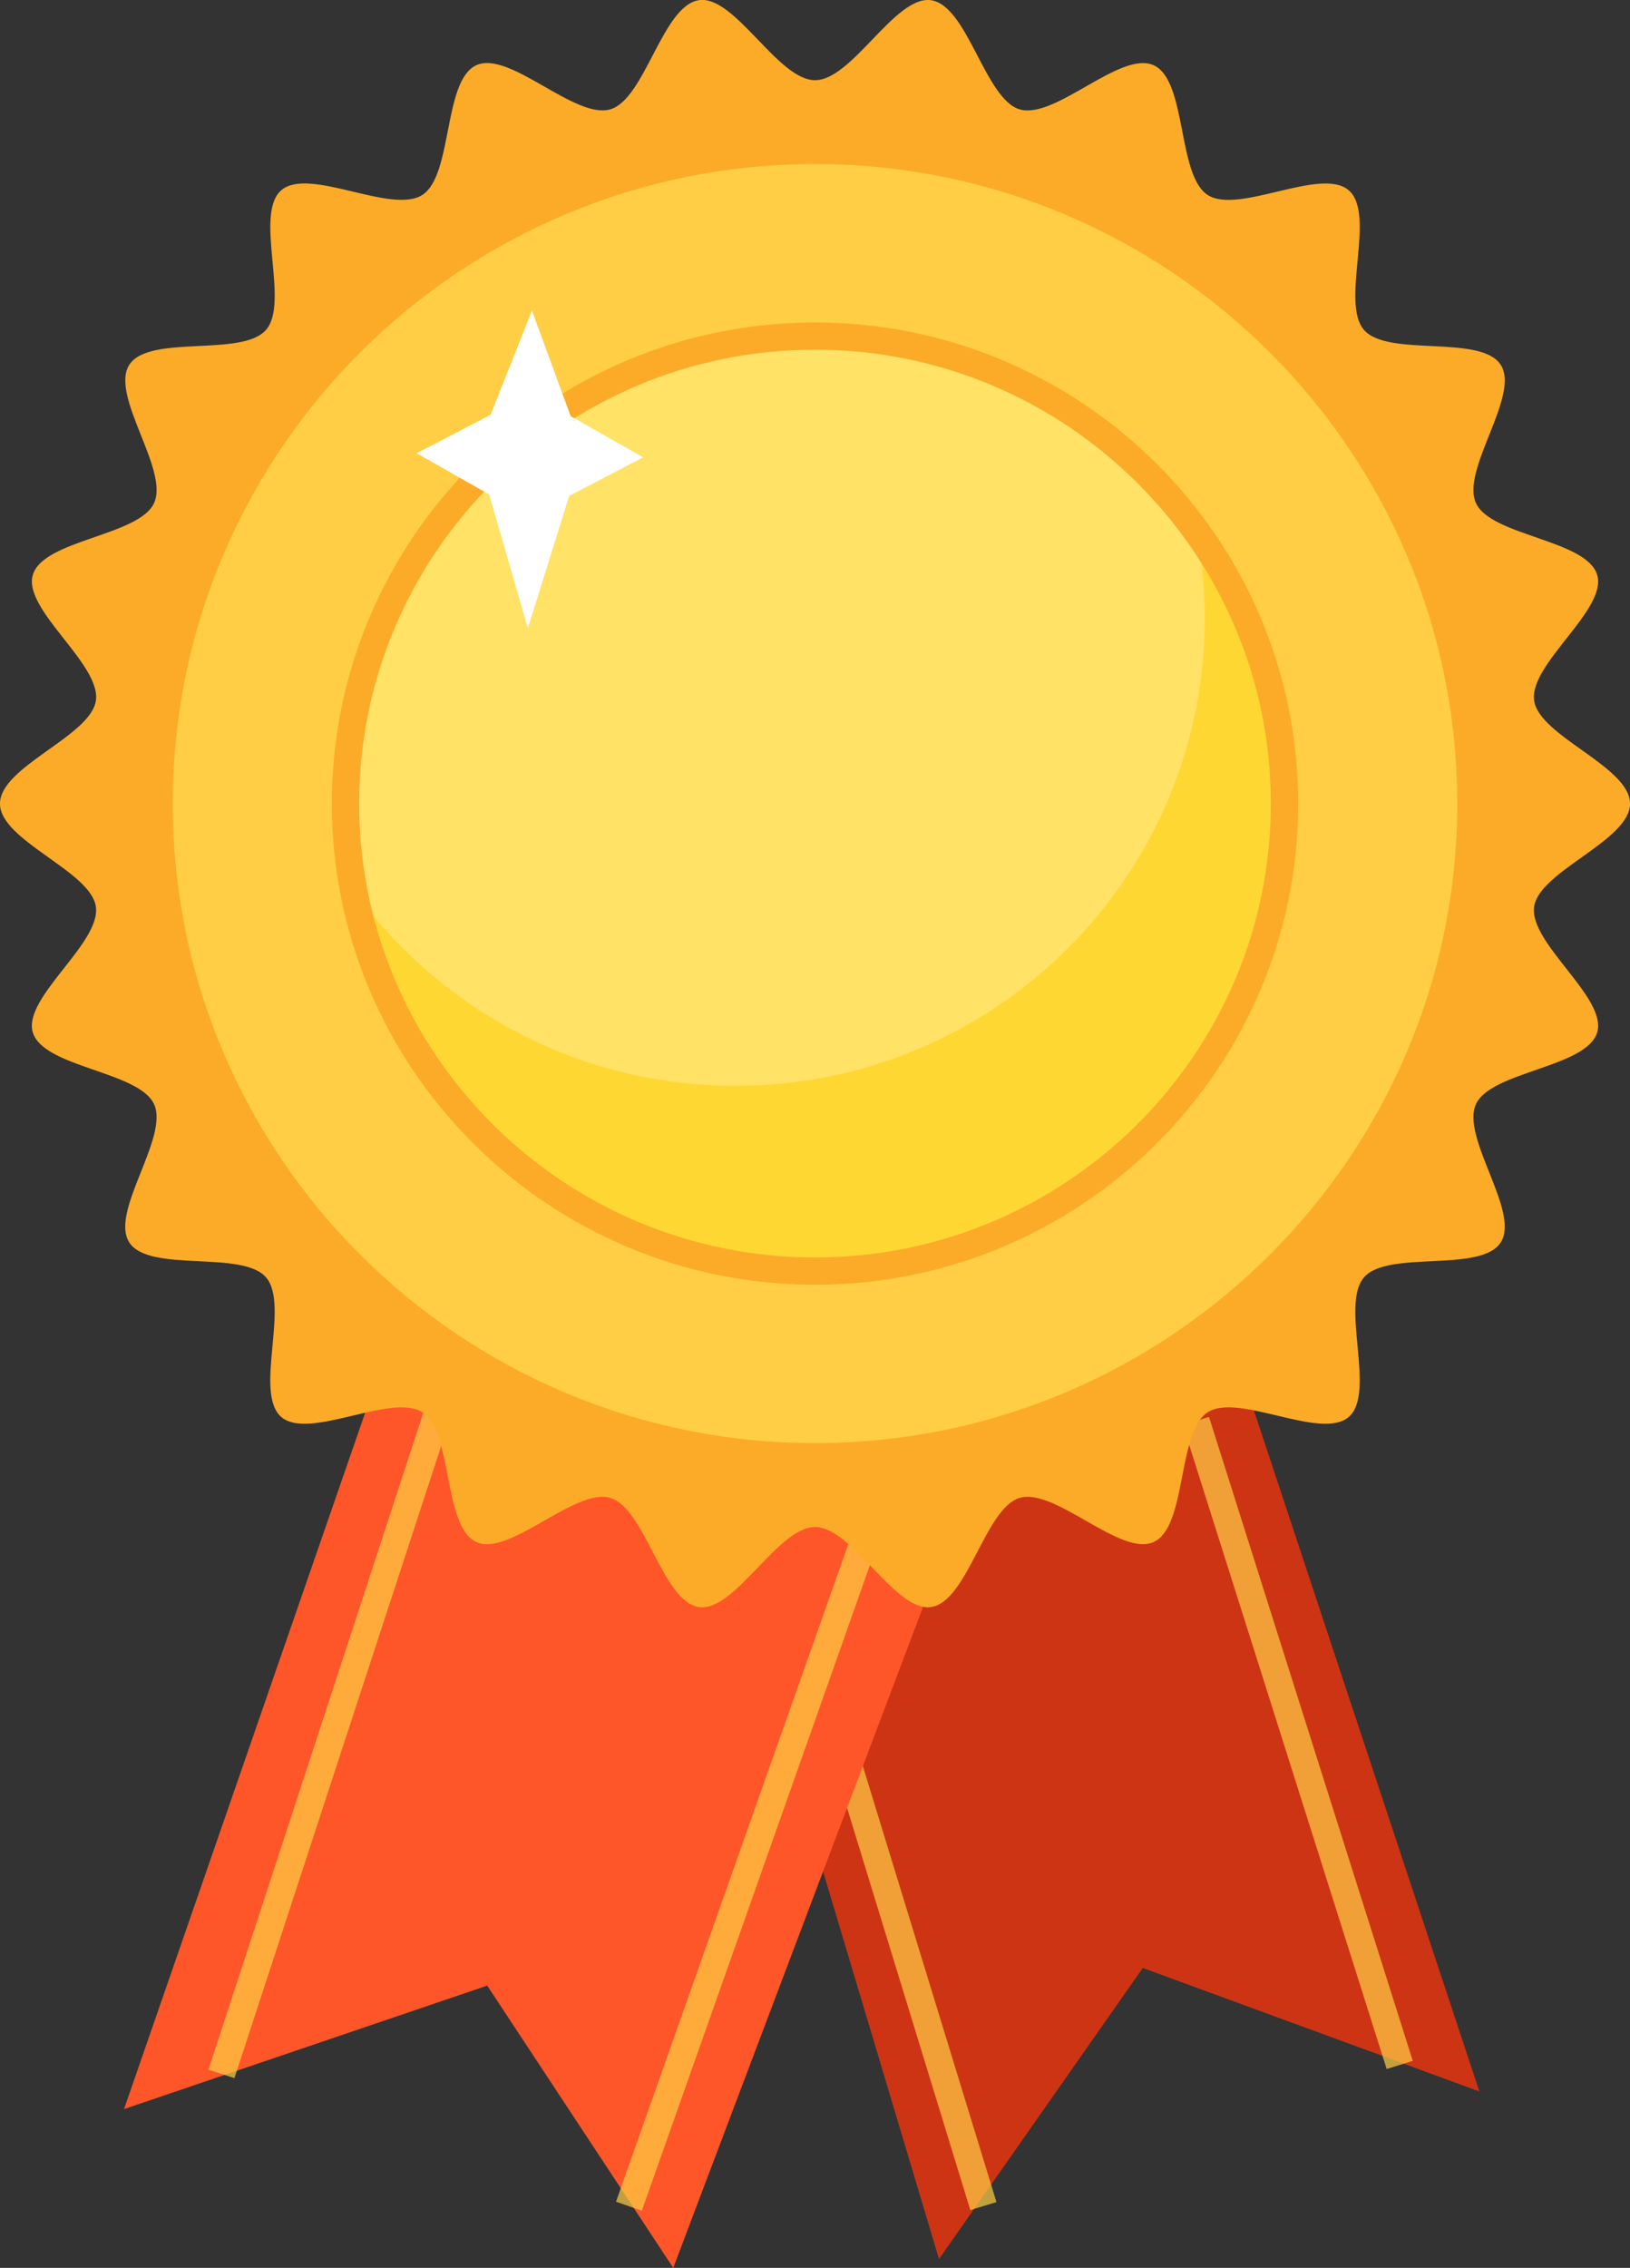 <?xml version="1.0" encoding="UTF-8"?> <svg xmlns="http://www.w3.org/2000/svg" width="248" height="345" viewBox="0 0 248 345" fill="none"><rect x="0" y="0" width="248" height="345" fill="#333333" stroke="none"/><g clip-path="url(#clip0_6597_3332)"><path d="M105.129 217.52L142.868 343.658L173.871 299.375L225.085 318.164L184.65 196.052L105.129 217.52Z" fill="#CD3414"></path><g opacity="0.7"><path d="M126.379 252.677L122.398 253.886L147.629 336.204L151.61 334.994L126.379 252.677Z" fill="#FFCE45"></path></g><g opacity="0.7"><path d="M183.946 215.546L179.977 216.792L210.98 314.75L214.95 313.504L183.946 215.546Z" fill="#FFCE45"></path></g><path d="M59.306 204.099L18.871 320.843L74.129 302.059L102.432 345L149.606 220.204L59.306 204.099Z" fill="#FE5629"></path><g opacity="0.7"><path d="M69.461 199.457L31.711 314.854L35.669 316.137L73.419 200.74L69.461 199.457Z" fill="#FFCE45"></path></g><g opacity="0.7"><path d="M136.87 212.823L93.727 334.933L97.653 336.308L140.796 214.198L136.87 212.823Z" fill="#FFCE45"></path></g><path d="M0.001 122.244C0.001 116.603 13.812 112.002 14.592 106.572C15.387 101.011 3.439 92.738 4.995 87.459C6.58 82.086 21.133 81.549 23.442 76.529C25.773 71.453 16.669 60.147 19.677 55.49C22.704 50.805 36.817 54.383 40.473 50.188C44.134 45.987 38.581 32.586 42.8 28.941C47.01 25.306 59.548 32.675 64.254 29.657C68.932 26.657 67.381 12.243 72.48 9.917C77.522 7.619 87.459 18.209 92.855 16.632C98.162 15.083 100.773 0.819 106.364 0.023C111.817 -0.749 118.339 12.201 124.006 12.201C129.672 12.201 136.189 -0.739 141.643 0.033C147.229 0.824 149.844 15.092 155.151 16.641C160.548 18.219 170.485 7.628 175.527 9.926C180.625 12.248 179.079 26.667 183.752 29.666C188.458 32.68 200.992 25.315 205.206 28.95C209.425 32.595 203.872 45.997 207.533 50.197C211.184 54.388 225.298 50.814 228.33 55.499C231.343 60.157 222.233 71.458 224.565 76.539C226.873 81.559 241.426 82.095 243.011 87.468C244.567 92.752 232.62 101.021 233.414 106.582C234.19 112.011 248.006 116.612 248.006 122.253C248.006 127.895 234.195 132.495 233.414 137.925C232.62 143.486 244.567 151.759 243.011 157.038C241.426 162.411 226.873 162.948 224.565 167.968C222.233 173.044 231.338 184.35 228.33 189.007C225.303 193.692 211.189 190.114 207.533 194.309C203.872 198.51 209.425 211.911 205.206 215.556C200.997 219.191 188.458 211.822 183.752 214.84C179.074 217.84 180.625 232.254 175.527 234.58C170.485 236.878 160.548 226.288 155.151 227.865C149.844 229.414 147.233 243.678 141.643 244.474C136.189 245.246 129.667 232.296 124.001 232.296C118.335 232.296 111.812 245.246 106.359 244.474C100.773 243.682 98.157 229.414 92.851 227.865C87.454 226.288 77.517 236.878 72.475 234.58C67.376 232.259 68.923 217.84 64.25 214.84C59.544 211.827 47.01 219.191 42.796 215.556C38.577 211.911 44.129 198.51 40.469 194.309C36.817 190.118 22.704 193.692 19.672 189.007C16.659 184.35 25.768 173.048 23.437 167.968C21.129 162.948 6.575 162.411 4.991 157.038C3.435 151.755 15.382 143.486 14.587 137.925C13.812 132.495 -0.004 127.895 -0.004 122.253L0.001 122.244Z" fill="#FCAB28"></path><path d="M124.001 221.546C179.086 221.546 223.742 177.087 223.742 122.244C223.742 67.401 179.086 22.942 124.001 22.942C68.915 22.942 24.26 67.401 24.26 122.244C24.26 177.087 68.915 221.546 124.001 221.546Z" fill="#FFCE45"></path><path d="M124.001 223.557C96.819 223.557 71.264 213.018 52.047 193.881C32.825 174.744 22.24 149.301 22.24 122.244C22.24 95.186 32.825 69.739 52.047 50.607C71.269 31.47 96.824 20.931 124.001 20.931C151.178 20.931 176.738 31.47 195.955 50.607C215.176 69.744 225.762 95.186 225.762 122.244C225.762 149.301 215.176 174.748 195.955 193.881C176.733 213.018 151.178 223.557 124.001 223.557ZM124.001 24.957C70.12 24.957 26.284 68.6 26.284 122.244C26.284 175.888 70.12 219.53 124.001 219.53C177.882 219.53 221.718 175.888 221.718 122.244C221.718 68.6 177.882 24.957 124.001 24.957Z" fill="#FCAB28"></path><path d="M124 193.363C163.452 193.363 195.433 161.522 195.433 122.244C195.433 82.966 163.452 51.125 124 51.125C84.548 51.125 52.566 82.966 52.566 122.244C52.566 161.522 84.548 193.363 124 193.363Z" fill="#FFD733"></path><path d="M183.306 94.066C183.306 89.536 182.862 85.114 182.048 80.82C169.084 62.846 147.923 51.125 124 51.125C84.549 51.125 52.566 82.967 52.566 122.244C52.566 126.774 53.011 131.196 53.825 135.49C66.789 153.464 87.95 165.185 111.873 165.185C151.324 165.185 183.306 133.343 183.306 94.066Z" fill="#FFE266"></path><path d="M124.001 195.44C83.462 195.44 50.486 162.604 50.486 122.249C50.486 81.893 83.467 49.058 124.001 49.058C164.535 49.058 197.516 81.893 197.516 122.249C197.516 162.604 164.535 195.44 124.001 195.44ZM124.001 53.197C85.761 53.197 54.648 84.172 54.648 122.244C54.648 160.316 85.761 191.291 124.001 191.291C162.241 191.291 193.353 160.316 193.353 122.244C193.353 84.172 162.241 53.197 124.001 53.197Z" fill="#FCAB28"></path><path d="M74.64 63.09L80.935 47.259L86.824 63.307L97.854 69.574L86.606 75.437L80.311 95.568L74.422 75.22L63.393 68.953L74.64 63.09Z" fill="white"></path></g><defs><clipPath id="clip0_6597_3332"><rect width="248" height="345" fill="white"></rect></clipPath></defs></svg> 